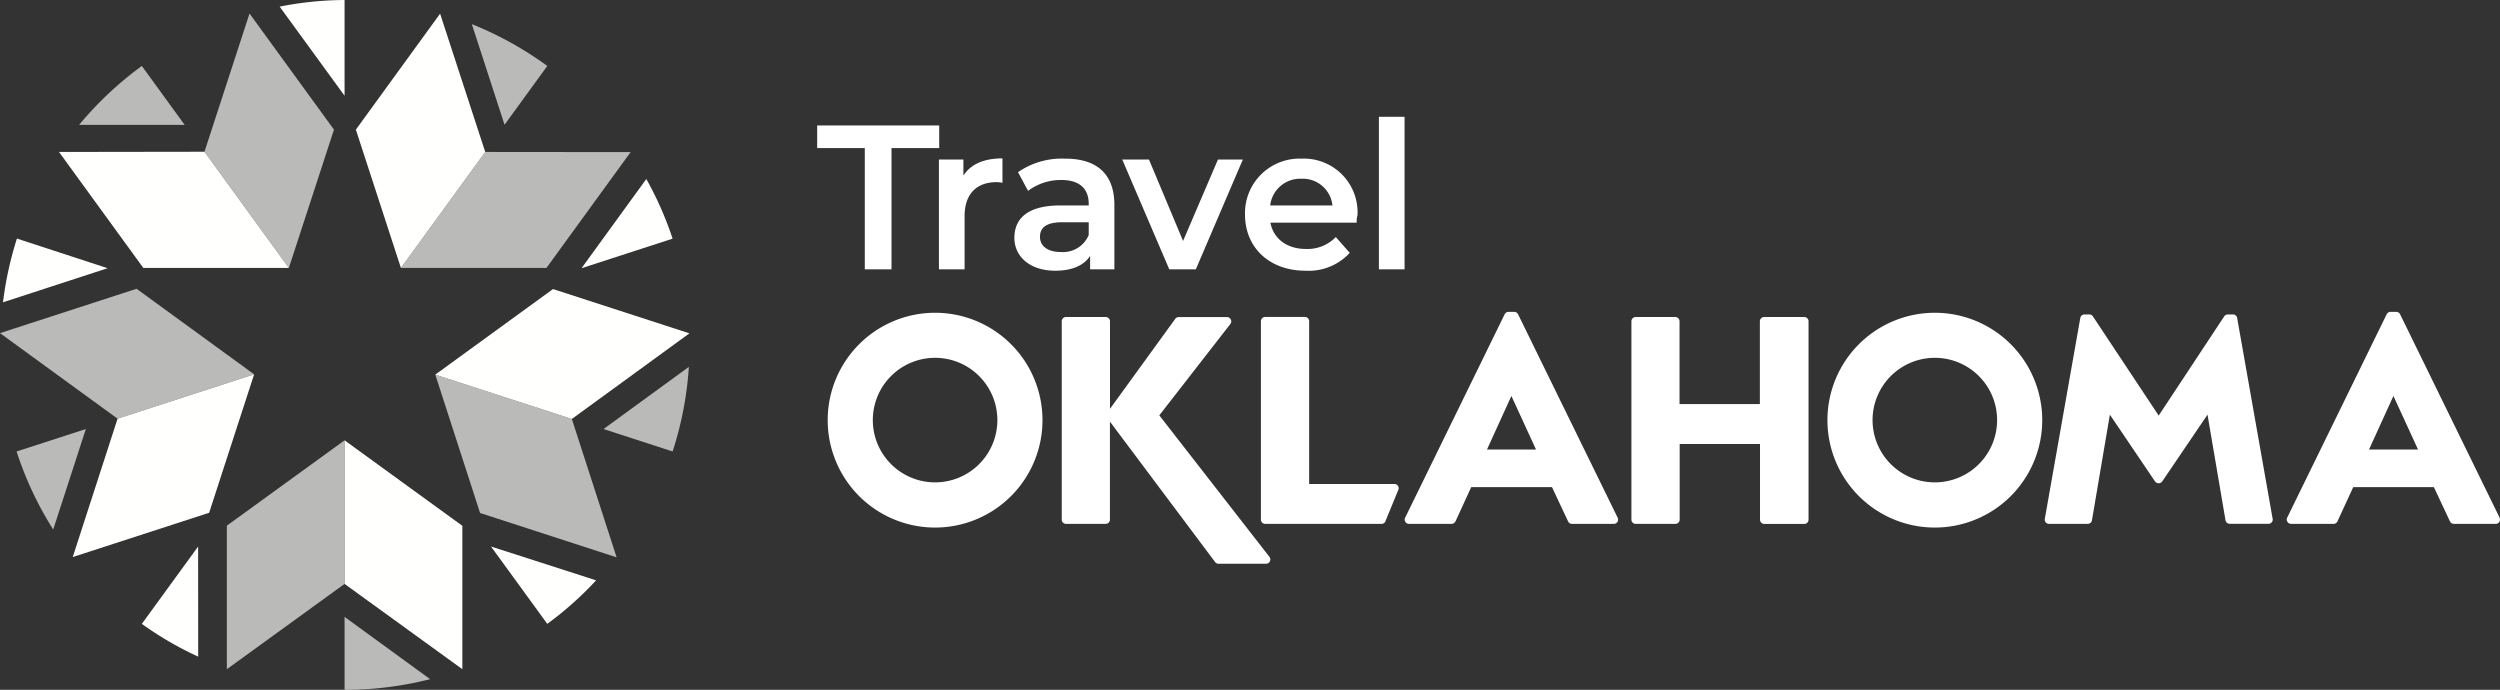 <svg aria-label="TravelOK Logo" role="img" xmlns="http://www.w3.org/2000/svg" width="358.493" height="98.92" viewBox="0 0 358.493 98.92">
    <rect x="0" y="0" width="358.493" height="98.92" fill="#333333" stroke="none"/>
    <g id="Logo_Art" data-name="Logo Art" transform="translate(-15.45 -20.54)">
        <path id="Path_35" data-name="Path 35" d="M44.77,42.3l6.46-19.82L63.34,39.13,56.87,58.96Z" fill="#babab9"/>
        <path id="Path_36" data-name="Path 36" d="M44.77,42.3l-20.86.03L36,58.96H56.87Z" fill="#fffffe"/>
        <path id="Path_37" data-name="Path 37" d="M64.86,34.27V20.54a49,49,0,0,0-9.31.95Z" fill="#fffffe"/>
        <path id="Path_38" data-name="Path 38" d="M30.88,59l-13-4.25a49.4,49.4,0,0,0-2,9.14Z" fill="#fffffe"/>
        <path id="Path_39" data-name="Path 39" d="M43.86,98.91,35.79,110a48.561,48.561,0,0,0,8.08,4.7Z" fill="#fffffe"/>
        <path id="Path_40" data-name="Path 40" d="M85.86,98.91,93.93,110a48.821,48.821,0,0,0,7-6.24Z" fill="#fffffe"/>
        <path id="Path_41" data-name="Path 41" d="M98.84,59l13.06-4.24a49.21,49.21,0,0,0-3.77-8.55Z" fill="#fffffe"/>
        <path id="Path_42" data-name="Path 42" d="M32.31,80.58,15.45,68.31l19.58-6.36L51.89,74.22Z" fill="#babab9"/>
        <path id="Path_43" data-name="Path 43" d="M32.31,80.58l-6.43,19.84,19.56-6.35,6.45-19.85Z" fill="#fffffe"/>
        <path id="Path_44" data-name="Path 44" d="M64.86,104.27,47.98,116.5V95.92L64.86,83.68Z" fill="#babab9"/>
        <path id="Path_45" data-name="Path 45" d="M64.86,104.27,81.75,116.5V95.94L64.86,83.68Z" fill="#fffffe"/>
        <path id="Path_46" data-name="Path 46" d="M97.45,80.62l6.42,19.84L84.29,94.1,77.87,74.26Z" fill="#babab9"/>
        <path id="Path_47" data-name="Path 47" d="M97.45,80.62l16.86-12.28L94.75,61.99,77.87,74.26Z" fill="#fffffe"/>
        <path id="Path_48" data-name="Path 48" d="M85.03,42.33l20.85.02L93.81,58.96H72.94Z" fill="#babab9"/>
        <path id="Path_49" data-name="Path 49" d="M85.03,42.33,78.56,22.5,66.48,39.13l6.46,19.83Z" fill="#fffffe"/>
        <path id="Path_50" data-name="Path 50" d="M64.86,119.46a49.581,49.581,0,0,0,12.27-1.53L64.86,109Z" fill="#babab9"/>
        <path id="Path_51" data-name="Path 51" d="M111.9,85.28a49.33,49.33,0,0,0,2.33-12.13L102,82.06Z" fill="#babab9"/>
        <path id="Path_52" data-name="Path 52" d="M93.93,30a49.56,49.56,0,0,0-10.82-6L87.8,38.43Z" fill="#babab9"/>
        <path id="Path_53" data-name="Path 53" d="M35.79,30a49.76,49.76,0,0,0-9,8.45H41.93Z" fill="#babab9"/>
        <path id="Path_54" data-name="Path 54" d="M17.83,85.28a49.27,49.27,0,0,0,5.25,11.19l4.68-14.41Z" fill="#babab9"/>
        <path id="Path_55" data-name="Path 55" d="M139.46,41.77h-6.83V38.53h17.5v3.24h-6.84V59.16h-3.83Z" fill="#fff"/>
        <path id="Path_56" data-name="Path 56" d="M159.2,43.25v3.5a4.66,4.66,0,0,0-.86-.09c-2.8,0-4.57,1.65-4.57,4.86v7.64h-3.68V43.42h3.51v2.3C154.66,44.07,156.57,43.25,159.2,43.25Z" fill="#fff"/>
        <path id="Path_57" data-name="Path 57" d="M175.25,49.93v9.23h-3.48V57.24c-.88,1.36-2.59,2.12-5,2.12-3.59,0-5.86-2-5.86-4.71S162.73,50,167.5,50h4.07v-.23c0-2.15-1.3-3.42-3.92-3.42a7.82,7.82,0,0,0-4.78,1.56l-1.44-2.68a11,11,0,0,1,6.66-1.94C172.63,43.25,175.25,45.4,175.25,49.93Zm-3.68,4.31V52.41h-3.8c-2.51,0-3.19.94-3.19,2.09,0,1.33,1.12,2.18,3,2.18A4,4,0,0,0,171.57,54.24Z" fill="#fff"/>
        <path id="Path_58" data-name="Path 58" d="M193.67,43.42l-6.74,15.74h-3.81l-6.74-15.74h3.83l4.89,11.67,5-11.67Z" fill="#fff"/>
        <path id="Path_59" data-name="Path 59" d="M210,52.47H197.62c.44,2.3,2.36,3.77,5.1,3.77A5.63,5.63,0,0,0,207,54.53l2,2.27a8,8,0,0,1-6.33,2.56c-5.28,0-8.69-3.39-8.69-8.07a7.82,7.82,0,0,1,8.13-8,7.7,7.7,0,0,1,8,8.13A3.082,3.082,0,0,0,210,52.47ZM197.59,50h8.93a4.28,4.28,0,0,0-4.45-3.83A4.34,4.34,0,0,0,197.59,50Z" fill="#fff"/>
        <path id="Path_60" data-name="Path 60" d="M213.18,37.29h3.68V59.16h-3.68Z" fill="#fff"/>
        <path id="Path_61" data-name="Path 61" d="M181.69,80.1,191.88,67a.62.62,0,0,0,.07-.64.63.63,0,0,0-.56-.35h-6.93a.61.61,0,0,0-.49.26l-9.35,12.89V66.61A.61.61,0,0,0,174,66h-5.69a.61.61,0,0,0-.61.62V95.05a.61.61,0,0,0,.61.61H174a.61.61,0,0,0,.61-.61V81l15.1,20.16a.62.62,0,0,0,.47.22H197a.61.61,0,0,0,.56-.37.6.6,0,0,0-.1-.65Z" fill="#fff"/>
        <path id="Path_62" data-name="Path 62" d="M373.89,94.78,359.62,65.61a.62.62,0,0,0-.55-.35h-.83a.62.62,0,0,0-.55.35L343.42,94.78a.62.62,0,0,0,.56.88h6.1a.61.61,0,0,0,.55-.35l2.27-4.92h11.56l2.31,4.92a.61.61,0,0,0,.56.35h6a.61.61,0,0,0,.55-.88ZM355.16,85l3.5-7.68L362.19,85Z" fill="#fff"/>
        <path id="Path_63" data-name="Path 63" d="M215.44,89.94H203.18V66.61a.61.61,0,0,0-.61-.62h-5.69a.62.62,0,0,0-.62.62V95.05a.61.61,0,0,0,.62.61h16.68a.6.6,0,0,0,.59-.46L216,90.7a.6.6,0,0,0-.11-.52A.63.63,0,0,0,215.44,89.94Z" fill="#fff"/>
        <path id="Path_64" data-name="Path 64" d="M274.16,66h-5.73a.62.62,0,0,0-.62.62V78.48H256.29V66.61a.61.61,0,0,0-.62-.61H250a.61.61,0,0,0-.61.61V95.05a.61.61,0,0,0,.61.61h5.69a.61.61,0,0,0,.62-.61V84.21h11.52V95.05a.62.62,0,0,0,.62.62h5.73a.61.61,0,0,0,.61-.62V66.61a.61.61,0,0,0-.63-.61Z" fill="#fff"/>
        <path id="Path_65" data-name="Path 65" d="M336.25,66.13a.6.6,0,0,0-.6-.5h-.74a.63.63,0,0,0-.51.27L325,80.13,315.56,65.9a.6.6,0,0,0-.51-.27h-.69a.61.61,0,0,0-.6.5l-5.09,28.81a.62.62,0,0,0,.13.51.61.61,0,0,0,.47.21h5.55a.61.61,0,0,0,.61-.51L318,80l6.49,9.6a.64.64,0,0,0,1,0L332,80l2.58,15.14a.61.61,0,0,0,.61.51h5.55a.61.61,0,0,0,.47-.21.59.59,0,0,0,.13-.51Z" fill="#fff"/>
        <path id="Path_66" data-name="Path 66" d="M149.55,65.39a15.4,15.4,0,1,0,15.39,15.393A15.4,15.4,0,0,0,149.55,65.39Zm0,24.32a8.93,8.93,0,1,1,8.92-8.93,8.93,8.93,0,0,1-8.92,8.93Z" fill="#fff"/>
        <path id="Path_67" data-name="Path 67" d="M292.91,65.39A15.4,15.4,0,1,0,308.3,80.783,15.4,15.4,0,0,0,292.91,65.39Zm0,24.32a8.93,8.93,0,1,1,8.92-8.93,8.93,8.93,0,0,1-8.92,8.93Z" fill="#fff"/>
        <path id="Path_68" data-name="Path 68" d="M233.14,65.61a.62.62,0,0,0-.55-.35h-.83a.62.62,0,0,0-.55.35L216.94,94.78a.61.61,0,0,0,.56.88h6.09a.64.64,0,0,0,.57-.35l2.26-4.92H238l2.31,4.92a.61.61,0,0,0,.56.35h6a.61.61,0,0,0,.55-.88ZM228.68,85l3.5-7.68L235.71,85Z" fill="#fff"/>
    </g>
</svg>
